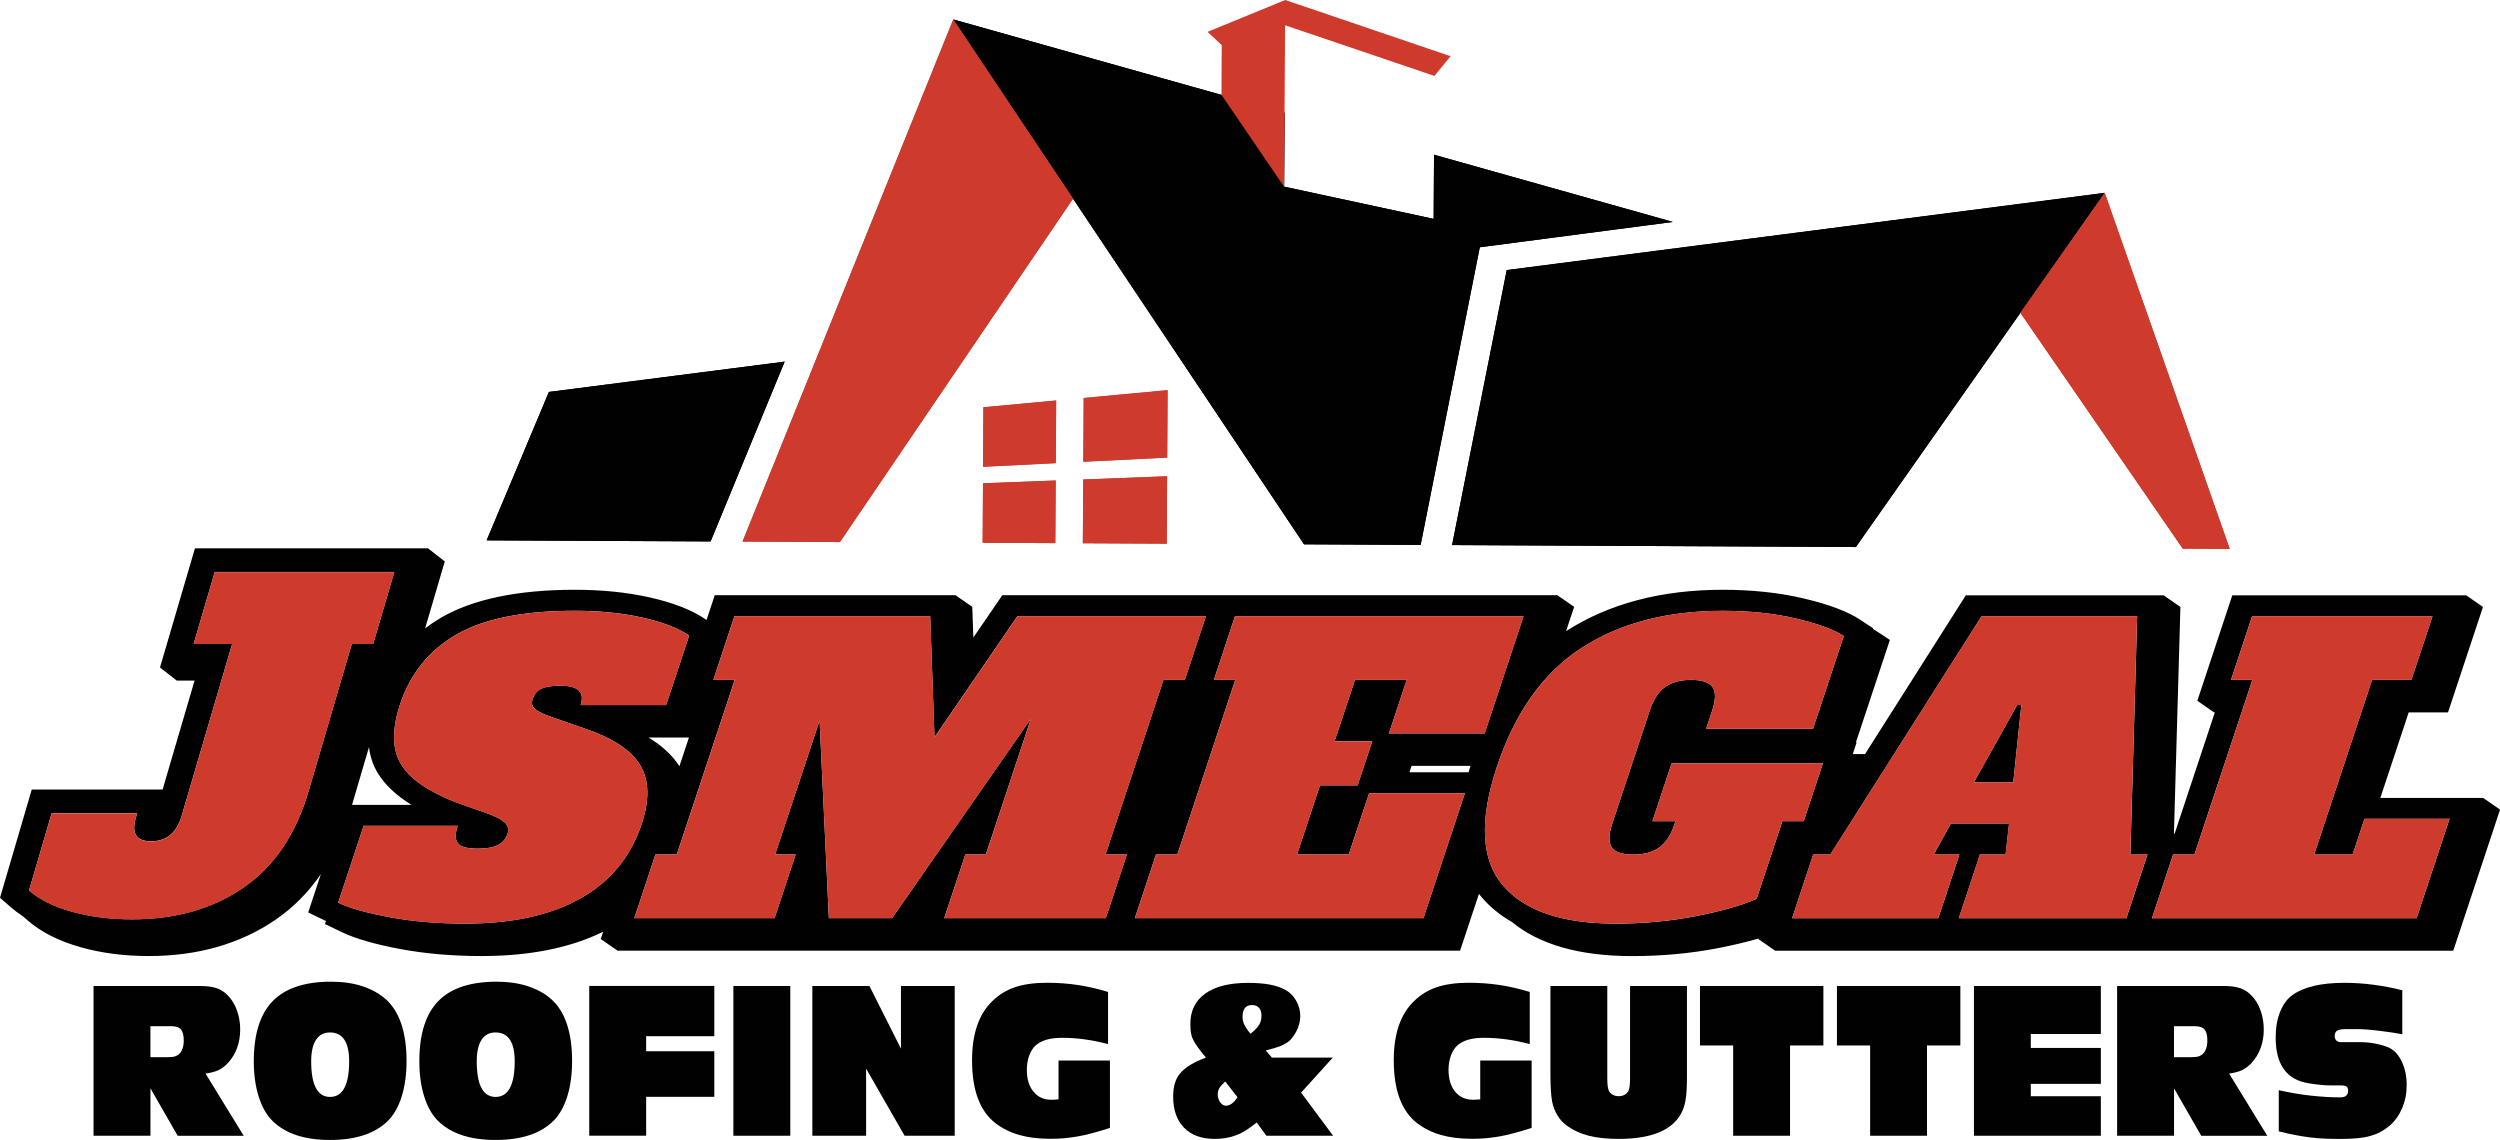 <svg xmlns="http://www.w3.org/2000/svg" id="Layer_2" viewBox="0 0 466.92 212.91"><defs><style>.cls-1{fill:none;}.cls-2{fill:#ce3a2b;}.cls-3{fill:#010101;}</style></defs><g id="Layer_1-2"><polygon class="cls-2" points="197.19 86.5 183.61 87.18 183.67 76.06 197.26 74.8 197.19 86.5"></polygon><polygon class="cls-2" points="218 85.46 202.33 86.24 202.4 74.33 218.07 72.87 218 85.46"></polygon><polygon class="cls-2" points="197.1 101.44 183.53 101.37 183.59 90.26 197.17 89.74 197.1 101.44"></polygon><polygon class="cls-2" points="217.91 101.54 202.24 101.46 202.31 89.55 217.98 88.95 217.91 101.54"></polygon><polygon class="cls-3" points="281.41 50.44 271.2 101.8 346.61 102.17 393.09 36.02 281.41 50.44"></polygon><polygon class="cls-3" points="267.83 28.9 267.76 40.88 239.83 34.86 239.91 21.04 178.04 3.63 243.55 101.66 265.33 101.77 276.38 46.18 312.44 41.45 267.83 28.9"></polygon><polygon class="cls-2" points="393.09 36.01 377.34 58.42 407.67 102.47 416.44 102.51 393.09 36.01"></polygon><polygon class="cls-2" points="178.04 3.63 138.68 101.15 156.87 101.24 200.42 37.09 178.04 3.63"></polygon><polygon class="cls-3" points="146.55 67.54 102.52 73.2 90.89 100.92 132.72 101.12 146.55 67.54"></polygon><polygon class="cls-2" points="197.19 86.5 183.61 87.18 183.67 76.06 197.26 74.8 197.19 86.5"></polygon><polygon class="cls-2" points="218 85.46 202.33 86.24 202.4 74.33 218.07 72.87 218 85.46"></polygon><polygon class="cls-2" points="197.1 101.44 183.53 101.37 183.59 90.26 197.17 89.74 197.1 101.44"></polygon><polygon class="cls-2" points="217.91 101.54 202.24 101.46 202.31 89.55 217.98 88.95 217.91 101.54"></polygon><polygon class="cls-3" points="281.41 50.44 271.2 101.8 346.61 102.17 393.09 36.02 281.41 50.44"></polygon><polygon class="cls-3" points="267.83 28.9 267.76 40.88 239.83 34.86 239.91 21.04 178.04 3.63 243.55 101.66 265.33 101.77 276.38 46.18 312.44 41.45 267.83 28.9"></polygon><polygon class="cls-2" points="240.04 0 225.53 5.95 228.18 8.42 228.13 17.72 239.83 34.88 240.01 4.72 267.91 14.18 270.92 10.5 240.04 0"></polygon><polygon class="cls-2" points="393.09 36.01 377.34 58.42 407.67 102.47 416.44 102.51 393.09 36.01"></polygon><polygon class="cls-2" points="178.04 3.63 138.68 101.15 156.87 101.24 200.42 37.09 178.04 3.63"></polygon><polygon class="cls-3" points="146.55 67.54 102.52 73.2 90.89 100.92 132.72 101.12 146.55 67.54"></polygon><path class="cls-3" d="m33.18,212.12l-5.08-8.85v8.85h-10.63v-27.97h19.92c1.26,0,2.29.14,3.1.42.81.28,1.52.75,2.14,1.43.7.73,1.25,1.64,1.64,2.75.39,1.1.59,2.29.59,3.54s-.2,2.41-.59,3.46c-.39,1.05-.95,1.96-1.67,2.75-.29.31-.58.57-.87.8-.29.22-.6.41-.93.57-.33.15-.69.28-1.08.38-.39.1-.84.19-1.33.27l7.13,11.61h-12.33Zm-1.83-14.68c.54,0,.95-.03,1.22-.1.28-.07.54-.2.79-.4.64-.53.96-1.41.96-2.64,0-.95-.18-1.63-.53-2.03-.35-.4-.96-.61-1.83-.61h-3.87v5.79h3.25Z"></path><path class="cls-3" d="m67.6,184.17c1.71.55,3.18,1.35,4.4,2.41,1.3,1.15,2.28,2.69,2.94,4.63.66,1.94.99,4.26.99,6.94,0,2.49-.3,4.7-.91,6.65-.61,1.94-1.48,3.47-2.62,4.59-2.42,2.35-6,3.52-10.75,3.52s-8.3-1.17-10.72-3.52c-1.14-1.12-2.01-2.65-2.62-4.59-.61-1.94-.91-4.14-.91-6.6,0-5.06,1.18-8.8,3.53-11.22,2.35-2.42,5.99-3.63,10.91-3.63,2.13,0,4.05.27,5.76.82Zm-8.58,10.03c-.6.91-.9,2.25-.9,4.02,0,4.43,1.18,6.65,3.53,6.65s3.56-2.22,3.56-6.65c0-3.59-1.2-5.39-3.59-5.39-1.14,0-2,.46-2.6,1.37Z"></path><path class="cls-3" d="m98.52,184.17c1.71.55,3.18,1.35,4.4,2.41,1.3,1.15,2.28,2.69,2.94,4.63.66,1.94.99,4.26.99,6.94,0,2.49-.3,4.7-.91,6.65-.61,1.94-1.48,3.47-2.62,4.59-2.42,2.35-6,3.52-10.75,3.52s-8.3-1.17-10.72-3.52c-1.14-1.12-2.01-2.65-2.62-4.59-.61-1.94-.91-4.14-.91-6.6,0-5.06,1.18-8.8,3.53-11.22,2.35-2.42,5.99-3.63,10.91-3.63,2.13,0,4.05.27,5.76.82Zm-8.58,10.03c-.6.91-.9,2.25-.9,4.02,0,4.43,1.18,6.65,3.53,6.65s3.56-2.22,3.56-6.65c0-3.59-1.2-5.39-3.59-5.39-1.14,0-2,.46-2.6,1.37Z"></path><path class="cls-3" d="m120.68,204.86v7.25h-10.63v-27.97h23.36v9.39h-12.73v2.81h12.73v8.51h-12.73Z"></path><path class="cls-3" d="m136.97,212.12v-27.97h10.63v27.97h-10.63Z"></path><path class="cls-3" d="m168.95,212.12l-7.19-12.54v12.54h-10.04v-27.97h10.66l5.89,11.7v-11.7h10.04v27.97h-9.36Z"></path><path class="cls-3" d="m207.3,210.66c-1.22.39-2.32.72-3.3.98-.98.26-1.91.47-2.77.62-.87.15-1.71.26-2.53.33-.82.07-1.67.1-2.56.1-2.19,0-4.11-.24-5.76-.71-1.65-.47-3.13-1.2-4.43-2.18-2.93-2.24-4.4-6.16-4.4-11.78,0-4.95,1.27-8.64,3.81-11.07,1.24-1.2,2.67-2.07,4.29-2.6,1.62-.53,3.58-.8,5.87-.8,2.04,0,3.99.14,5.82.42,1.84.28,3.71.71,5.61,1.3v9.73c-1.47-.39-2.92-.68-4.35-.88-1.44-.2-2.84-.29-4.2-.29-1.18,0-2.17.12-2.97.36s-1.48.6-2.01,1.07c-.52.48-.92,1.12-1.21,1.92-.29.8-.43,1.68-.43,2.63,0,1.71.41,3.07,1.24,4.08.83,1.01,1.94,1.51,3.35,1.51.17,0,.37,0,.6-.02.24-.01.48-.03.73-.06v-7.25h9.6v12.59Z"></path><path class="cls-3" d="m236.52,212.12l-1.8-2.47c-.7.56-1.36,1.03-1.98,1.43-.62.39-1.24.71-1.86.94-.62.24-1.25.41-1.91.52-.65.11-1.35.17-2.09.17-2.46,0-4.37-.69-5.73-2.08-1.36-1.38-2.04-3.32-2.04-5.81,0-.92.1-1.75.31-2.47.21-.73.55-1.37,1.04-1.93.48-.56,1.12-1.08,1.89-1.55.77-.47,1.73-.92,2.87-1.34-.64-.78-1.15-1.44-1.53-1.97-.38-.53-.68-1.01-.88-1.45-.21-.43-.34-.87-.4-1.32-.06-.45-.09-.96-.09-1.55,0-2.46.93-4.35,2.79-5.68,1.86-1.33,4.52-1.99,7.99-1.99,1.57,0,2.91.11,4.03.31,1.12.21,2.09.54,2.91.99.85.45,1.53,1.13,2.04,2.03.52.91.77,1.87.77,2.87,0,.5-.07,1.01-.22,1.53-.14.52-.34,1.01-.59,1.47-.25.46-.54.88-.87,1.26-.33.38-.69.66-1.08.86-.23.14-.43.25-.62.34-.19.08-.41.17-.68.27-.27.1-.59.2-.96.31-.37.11-.85.24-1.43.38l1.15,1.34h11.37l-5.92,6.54,5.98,8.05h-12.46Zm-7.68-10.15c-.56.53-.93.96-1.12,1.28-.19.32-.28.72-.28,1.2,0,.53.16,1.01.46,1.43.31.42.67.63,1.08.63.37,0,.74-.14,1.12-.42.37-.28.71-.67,1.02-1.17l-2.29-2.94Zm6.34-10.59c.28-.46.42-1.01.42-1.66s-.15-1.14-.46-1.49c-.31-.35-.74-.52-1.3-.52-1.18,0-1.77.73-1.77,2.18,0,.53.11,1.03.33,1.49.22.46.6,1.03,1.16,1.7.81-.67,1.35-1.24,1.63-1.7Z"></path><path class="cls-3" d="m286.06,210.66c-1.22.39-2.32.72-3.3.98-.98.26-1.91.47-2.77.62-.87.15-1.71.26-2.53.33-.82.07-1.67.1-2.56.1-2.19,0-4.11-.24-5.76-.71-1.65-.47-3.13-1.2-4.43-2.18-2.93-2.24-4.4-6.16-4.4-11.78,0-4.95,1.27-8.64,3.81-11.07,1.24-1.2,2.67-2.07,4.29-2.6,1.62-.53,3.58-.8,5.87-.8,2.04,0,3.99.14,5.82.42,1.84.28,3.71.71,5.61,1.3v9.73c-1.47-.39-2.92-.68-4.35-.88-1.44-.2-2.84-.29-4.2-.29-1.18,0-2.17.12-2.97.36s-1.48.6-2.01,1.07c-.52.48-.92,1.12-1.21,1.92-.29.8-.43,1.68-.43,2.63,0,1.71.41,3.07,1.24,4.08.83,1.01,1.94,1.51,3.35,1.51.17,0,.37,0,.6-.02.24-.01.48-.03.73-.06v-7.25h9.6v12.59Z"></path><path class="cls-3" d="m300.19,184.15v17.19c0,.67.03,1.19.08,1.55.05.36.13.66.23.88.17.31.41.55.73.71.32.17.69.25,1.1.25s.75-.08,1.07-.25c.32-.17.56-.41.73-.71.1-.22.18-.52.23-.88.05-.36.08-.88.08-1.55v-17.19h10.63v16.9c0,1.71-.07,3.04-.2,4-.13.96-.37,1.81-.7,2.54-1.61,3.41-5.56,5.12-11.84,5.12-2.19,0-4.05-.2-5.59-.59-1.54-.39-2.89-1.01-4.04-1.84-.72-.5-1.33-1.15-1.81-1.95-.49-.8-.82-1.67-1.01-2.62-.1-.56-.18-1.26-.23-2.1-.05-.84-.08-1.82-.08-2.94v-16.52h10.63Z"></path><path class="cls-3" d="m323.7,212.12v-16.86h-6.2v-11.11h23.05v11.11h-6.23v16.86h-10.63Z"></path><path class="cls-3" d="m349.28,212.12v-16.86h-6.2v-11.11h23.05v11.11h-6.23v16.86h-10.63Z"></path><path class="cls-3" d="m368.67,212.12v-27.97h23.7v8.97h-13.08v2.6h13.08v6.71h-13.08v2.31h13.08v7.38h-23.7Z"></path><path class="cls-3" d="m411.12,212.12l-5.08-8.85v8.85h-10.63v-27.97h19.92c1.26,0,2.29.14,3.1.42.81.28,1.52.75,2.14,1.43.7.73,1.25,1.64,1.64,2.75.39,1.1.59,2.29.59,3.54s-.2,2.41-.59,3.46c-.39,1.05-.95,1.96-1.67,2.75-.29.31-.58.57-.87.8-.29.22-.6.41-.93.57-.33.15-.69.28-1.08.38-.39.1-.84.19-1.33.27l7.13,11.61h-12.33Zm-1.83-14.68c.54,0,.95-.03,1.22-.1.28-.07.54-.2.79-.4.64-.53.96-1.41.96-2.64,0-.95-.18-1.63-.53-2.03-.35-.4-.96-.61-1.83-.61h-3.87v5.79h3.25Z"></path><path class="cls-3" d="m425.56,203.61c1.16.25,2.24.46,3.24.63,1,.17,1.97.3,2.9.4.93.1,1.83.17,2.71.23.88.06,1.78.08,2.71.08s1.43-.4,1.43-1.22c0-.39-.1-.66-.29-.8-.2-.14-.58-.21-1.16-.21h-1.73c-.23,0-.51,0-.85-.02-.34-.01-.7-.04-1.08-.08-.38-.04-.76-.08-1.15-.13-.38-.04-.72-.09-1.01-.15-4.17-.61-6.26-3.47-6.26-8.55,0-1.82.27-3.42.82-4.8.55-1.38,1.33-2.44,2.34-3.17,2.13-1.51,5.35-2.26,9.67-2.26,1.8,0,3.61.12,5.44.36,1.83.24,3.62.58,5.38,1.03v8.22c-.56-.11-1.22-.22-1.98-.34-.76-.11-1.54-.22-2.32-.31-.79-.1-1.54-.17-2.26-.23-.72-.06-1.31-.08-1.77-.08h-2.32c-.72,0-1.24.1-1.53.29-.3.2-.45.53-.45,1.01,0,.34.1.61.31.82.21.21.49.31.84.31h3.72c.48,0,.96.03,1.46.08.5.06.98.13,1.46.23.48.1.92.21,1.33.34.41.13.77.26,1.08.4.99.5,1.78,1.39,2.37,2.66s.88,2.7.88,4.3-.28,2.98-.85,4.32c-.57,1.34-1.36,2.45-2.37,3.31-.54.45-1.1.82-1.67,1.13-.58.31-1.22.56-1.94.76s-1.52.34-2.42.42-1.93.13-3.08.13c-1.07,0-2.07-.02-2.99-.06-.92-.04-1.83-.12-2.73-.23-.9-.11-1.82-.26-2.76-.44-.94-.18-1.97-.41-3.08-.69v-7.67Z"></path><path class="cls-1" d="m121.12,137.76c2.55,1.55,4.47,3.34,5.76,5.36l1.78-5.36h-7.54Z"></path><path class="cls-1" d="m76.83,150.34c-2.86-1.76-4.96-3.74-6.28-5.91-.88-1.46-1.43-3.09-1.66-4.89l-3.17,10.8h11.1Z"></path><path class="cls-1" d="m274.63,143.06h-11.02l-.39,1.19h11.04c.12-.39.24-.79.37-1.19Z"></path><polygon class="cls-3" points="377.52 131.69 376.72 131.69 368.66 146.12 376.01 146.12 377.52 131.69"></polygon><path class="cls-3" d="m463.79,149.03h-19.22l5.3-15.98h7.34l6.53-19.69-3.13-2.17h-43.69l-6.53,19.69,3.13,2.17h.14l-7.51,22.65h-.13l1.21-42.34-3.13-2.17h-36.95l-18.82,29.64h-2.29l.72-2.17h-.14l6.35-19.14-2.43-1.6c-.24-.16-.49-.31-.74-.46l.04-.12-2.43-1.6c-2.36-1.55-5.83-2.86-10.59-3.98-4.52-1.07-9.6-1.61-15.08-1.61-11.44,0-21.28,2.6-29.25,7.73l1.51-4.54-3.13-2.17h-103.67l-5.41,7.9-.2-5.73-3.13-2.17h-44.97l-1.53,4.62-.1-.07c-2.61-1.79-6.07-3.15-10.59-4.16-4.2-.94-8.88-1.41-13.92-1.41-10.62,0-19.01,1.75-24.94,5.19-1.06.62-2.06,1.29-3.01,2.01l3.67-12.49-3.13-2.45h-43.53l-6.53,22.25,3.13,2.45h3.33l-5.97,20.35H5.93l-5.93,20.22,2.08,1.81c.67.58,1.4,1.12,2.18,1.63l.95.82c2.49,2.16,5.82,3.84,9.92,4.99,3.84,1.08,8.1,1.63,12.66,1.63,9.18,0,17.17-2.3,23.74-6.83,3.28-2.26,6.08-5.09,8.4-8.47l-2.37,7.16,3.14,1.51c.06.03.12.06.18.08l-.19.57,3.14,1.51c2.57,1.23,6.16,2.27,10.98,3.17,4.62.86,9.73,1.3,15.18,1.3,8.92,0,16.53-1.53,22.66-4.54l-.45,1.36,3.13,2.17h157.37l3.52-10.6c.16.21.33.42.51.62,1.55,1.82,3.44,3.37,5.65,4.63,5.11,4.22,12.65,6.37,22.48,6.37,5.57,0,11.02-.51,16.18-1.52,2.8-.55,5.26-1.14,7.42-1.77l-.04.12,3.13,2.17h126.64l8.74-26.36-3.13-2.17Zm-61.87,22.46l3.94-11.89h3.99l10.82-32.62h-3.99l3.94-11.89h33.69l-3.94,11.89h-7.34l-10.82,32.62h7.19l2.21-6.67h15.89l-6.16,18.56h-49.42Zm-37.56-17.69l-3.2,5.8h4.79l-3.94,11.89h-27.3l3.94-11.89h3.19l28.26-44.51h29.06l-1.27,44.51h3.19l-3.94,11.89h-31.29l3.94-11.89h4.79l.65-5.8h-10.86Zm-62.65,18.7c-9.95,0-16.96-2.38-21.02-7.14-4.06-4.76-4.44-12.12-1.14-22.07,3.38-10.2,8.65-17.62,15.8-22.25,7.15-4.64,15.95-6.96,26.38-6.96,5.06,0,9.63.48,13.73,1.45,4.1.97,7.06,2.05,8.9,3.26l-5.75,17.33h-19.96l1.13-3.41c.67-2.03.69-3.49.06-4.39-.64-.89-1.96-1.34-3.99-1.34s-3.65.45-4.88,1.34c-1.23.89-2.18,2.36-2.85,4.39l-7.02,21.17c-.67,2.03-.69,3.49-.06,4.39.63.89,1.96,1.34,3.99,1.34s3.65-.45,4.88-1.34c1.23-.89,2.18-2.36,2.85-4.39l.17-.51h-4.31l3.58-10.8h28.26l-3.58,10.8h-3.99l-4.81,14.5c-2.74,1.21-6.52,2.28-11.33,3.23-4.81.94-9.82,1.41-15.04,1.41Zm-28.12-24.36l-7.74,23.34h-53.89l3.94-11.89h3.99l10.82-32.62h-3.99l3.94-11.89h53.89l-7.26,21.89h-17.88l3.32-10h-9.66l-3.8,11.45h7.03l-2.74,8.26h-7.03l-4.28,12.9h9.66l3.8-11.45h17.88Zm-106.97,23.34h-11.82l-1.73-36.9-8.3,25.01h3.83l-3.94,11.89h-26.19l3.94-11.89h3.99l10.82-32.62h-3.99l3.94-11.89h36.56l.8,22.62,15.49-22.62h35.21l-3.94,11.89h-3.99l-10.82,32.62h3.99l-3.94,11.89h-30.18l3.94-11.89h3.83l8.42-25.37-25.93,37.26Zm-93.86-.18c-4.29-.8-7.49-1.7-9.6-2.72l4.76-14.35h17.56c-.5,1.5-.49,2.59.04,3.26.52.68,1.77,1.01,3.73,1.01,1.65,0,2.91-.23,3.78-.69.87-.46,1.46-1.15,1.76-2.07.26-.77.13-1.44-.38-1.99-.51-.56-1.52-1.12-3.03-1.7l-6.14-2.17c-5.23-2.03-8.69-4.42-10.35-7.18-1.67-2.75-1.72-6.48-.17-11.16,1.89-5.7,5.39-10.04,10.5-13.01,5.11-2.97,12.48-4.46,22.12-4.46,4.63,0,8.84.42,12.63,1.27,3.79.85,6.7,1.97,8.74,3.37l-4.3,12.98h-15.97c.8-2.42-.45-3.62-3.75-3.62-1.6,0-2.79.18-3.57.54-.79.36-1.33,1-1.63,1.92-.27.82-.1,1.47.51,1.96.61.48,1.71.99,3.29,1.52l6.22,2.17c5.06,1.74,8.43,4,10.09,6.78,1.66,2.78,1.74,6.42.25,10.91-2.04,6.14-5.85,10.78-11.44,13.92-5.59,3.14-12.78,4.71-21.56,4.71-5.11,0-9.81-.4-14.09-1.2Zm-59.33-1.03c-3.39-.95-6.06-2.28-8.01-3.97l4.23-14.42h15.97l-.24.82c-.87,2.95.09,4.42,2.85,4.42,1.44,0,2.63-.4,3.58-1.19.95-.79,1.67-2.03,2.17-3.73l9.38-31.95h-7.19l3.94-13.43h33.53l-3.94,13.43h-3.99l-8.08,27.52c-2.36,8.03-6.4,14.02-12.14,17.98-5.74,3.96-12.68,5.94-20.82,5.94-4.1,0-7.84-.48-11.23-1.43Zm55.48-30.75c.22,1.8.77,3.43,1.66,4.89,1.32,2.17,3.42,4.15,6.28,5.91h-11.1l3.17-10.8Zm57.98,3.59c-1.29-2.02-3.21-3.82-5.76-5.36h7.54l-1.78,5.36Zm136.74-.07h11.02c-.13.4-.25.8-.37,1.19h-11.04l.39-1.19Z"></path><path class="cls-2" d="m57.63,147.8l8.08-27.52h3.99l3.94-13.43h-33.53l-3.94,13.43h7.19l-9.38,31.95c-.5,1.69-1.22,2.94-2.17,3.73-.95.79-2.14,1.19-3.58,1.19-2.77,0-3.72-1.47-2.85-4.42l.24-.82h-15.97l-4.23,14.42c1.95,1.69,4.62,3.02,8.01,3.97,3.39.95,7.14,1.43,11.23,1.43,8.14,0,15.08-1.98,20.82-5.94,5.74-3.96,9.79-9.95,12.14-17.98Z"></path><path class="cls-2" d="m119.85,153.88c1.49-4.49,1.41-8.13-.25-10.91-1.66-2.78-5.02-5.04-10.09-6.78l-6.22-2.17c-1.58-.53-2.68-1.04-3.29-1.52-.61-.48-.78-1.13-.51-1.96.3-.92.85-1.56,1.63-1.92.79-.36,1.98-.54,3.57-.54,3.3,0,4.55,1.21,3.75,3.62h15.97l4.3-12.98c-2.04-1.4-4.95-2.52-8.74-3.37-3.79-.84-8-1.27-12.63-1.27-9.63,0-17.01,1.49-22.12,4.46-5.11,2.97-8.61,7.31-10.5,13.01-1.56,4.69-1.5,8.41.17,11.16,1.67,2.75,5.12,5.15,10.35,7.18l6.14,2.17c1.51.58,2.52,1.15,3.03,1.7.51.56.63,1.22.38,1.99-.3.92-.89,1.61-1.76,2.07-.87.46-2.13.69-3.78.69-1.97,0-3.21-.34-3.73-1.01-.52-.68-.53-1.76-.04-3.26h-17.56l-4.76,14.35c2.11,1.01,5.31,1.92,9.6,2.72,4.29.8,8.98,1.2,14.09,1.2,8.78,0,15.97-1.57,21.56-4.71,5.59-3.14,9.41-7.78,11.44-13.92Z"></path><polygon class="cls-2" points="180.3 159.6 176.36 171.49 206.54 171.49 210.48 159.6 206.49 159.6 217.31 126.98 221.3 126.98 225.24 115.09 190.04 115.09 174.55 137.71 173.75 115.09 137.19 115.09 133.24 126.98 137.24 126.98 126.42 159.6 122.42 159.6 118.48 171.49 144.67 171.49 148.61 159.6 144.78 159.6 153.07 134.59 154.81 171.49 166.62 171.49 192.55 134.23 184.14 159.6 180.3 159.6"></polygon><polygon class="cls-2" points="251.91 159.6 242.25 159.6 246.53 146.7 253.56 146.7 256.3 138.44 249.27 138.44 253.07 126.98 262.73 126.98 259.41 136.99 277.3 136.99 284.56 115.09 230.67 115.09 226.73 126.98 230.72 126.98 219.9 159.6 215.91 159.6 211.97 171.49 265.85 171.49 273.59 148.15 255.71 148.15 251.91 159.6"></polygon><path class="cls-2" d="m332.89,153.37h3.99l3.58-10.8h-28.26l-3.58,10.8h4.31l-.17.51c-.67,2.03-1.62,3.49-2.85,4.39-1.23.89-2.85,1.34-4.88,1.34s-3.35-.45-3.99-1.34c-.64-.89-.62-2.36.06-4.39l7.02-21.17c.67-2.03,1.62-3.49,2.85-4.39,1.23-.89,2.85-1.34,4.88-1.34s3.35.45,3.99,1.34c.63.89.62,2.36-.06,4.39l-1.13,3.41h19.96l5.75-17.33c-1.83-1.21-4.8-2.29-8.9-3.26-4.1-.97-8.67-1.45-13.73-1.45-10.43,0-19.22,2.32-26.38,6.96-7.15,4.64-12.42,12.06-15.8,22.25-3.3,9.96-2.92,17.31,1.14,22.07,4.06,4.76,11.07,7.14,21.02,7.14,5.22,0,10.23-.47,15.04-1.41,4.81-.94,8.58-2.02,11.33-3.23l4.81-14.5Z"></path><path class="cls-2" d="m369.78,159.6l-3.94,11.89h31.29l3.94-11.89h-3.19l1.27-44.51h-29.06l-28.26,44.51h-3.19l-3.94,11.89h27.3l3.94-11.89h-4.79l3.2-5.8h10.86l-.65,5.8h-4.79Zm-1.12-13.48l8.06-14.43h.8l-1.51,14.43h-7.34Z"></path><polygon class="cls-2" points="451.34 171.49 457.49 152.93 441.61 152.93 439.4 159.6 432.21 159.6 443.03 126.98 450.37 126.98 454.32 115.09 420.63 115.09 416.69 126.98 420.68 126.98 409.86 159.6 405.87 159.6 401.92 171.49 451.34 171.49"></polygon></g></svg>